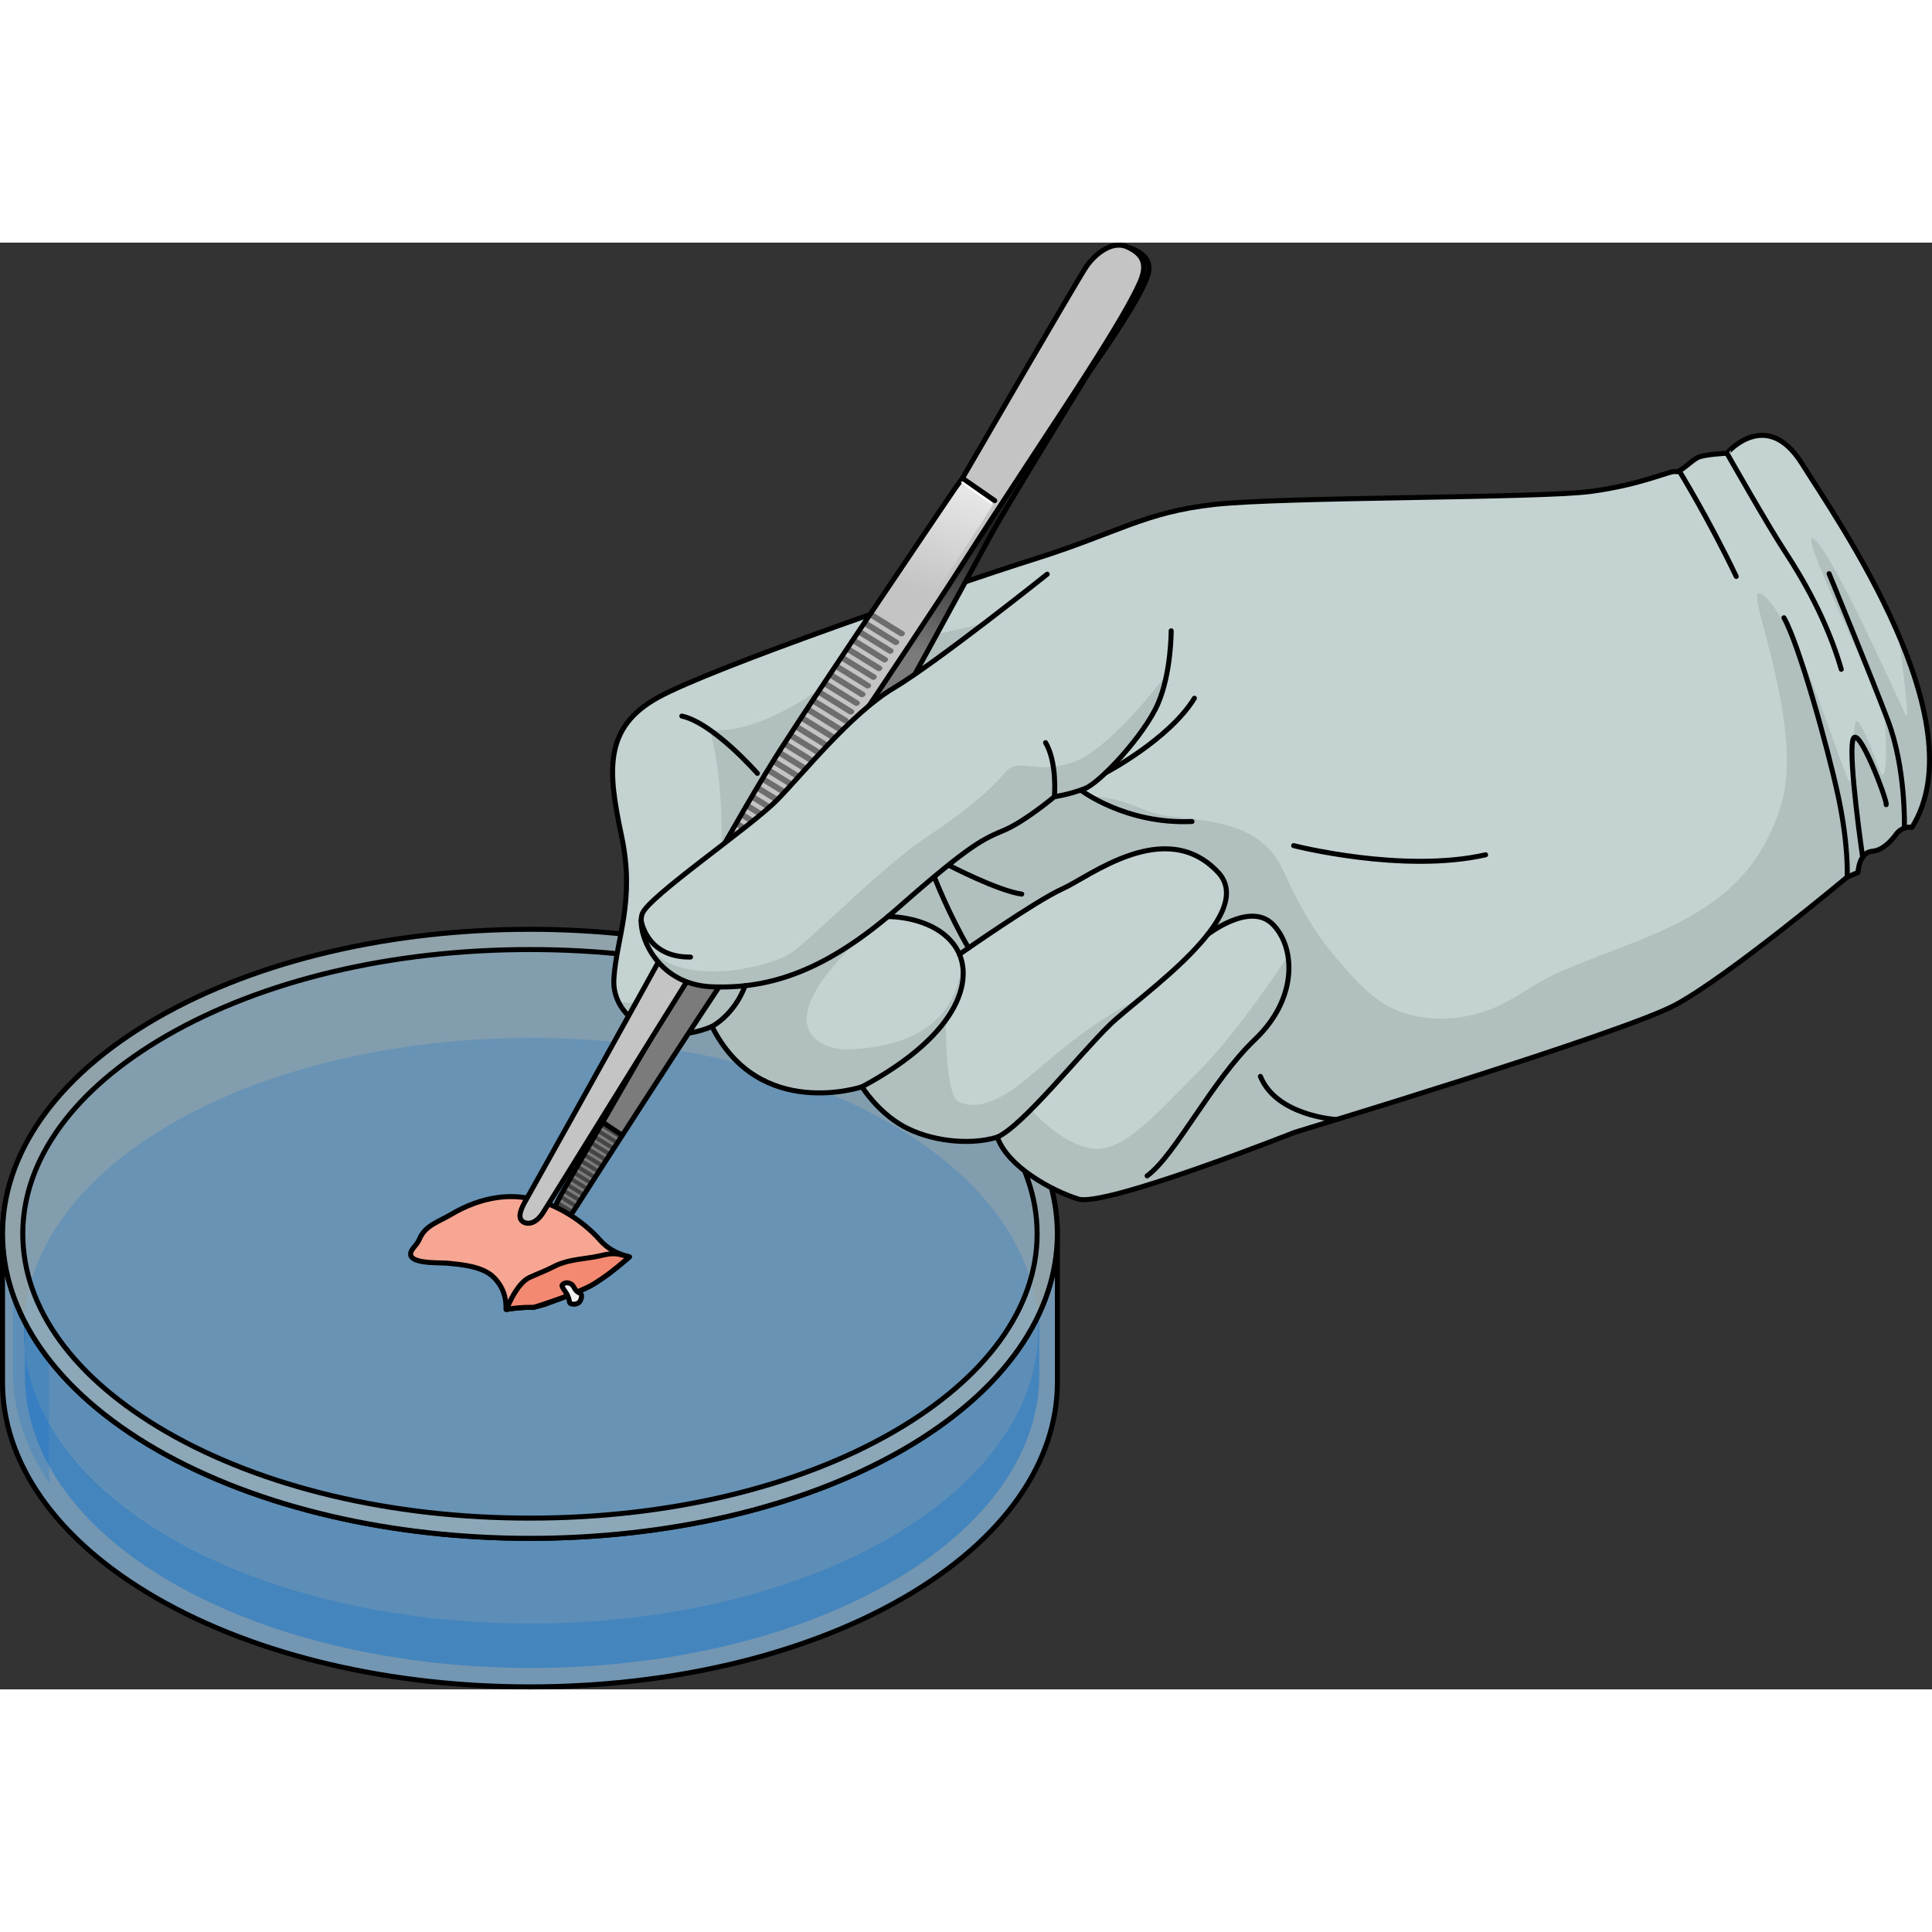 <?xml version="1.0" encoding="utf-8"?>
<!-- Created by: Science Figures, www.sciencefigures.org, Generator: Science Figures Editor -->
<!DOCTYPE svg PUBLIC "-//W3C//DTD SVG 1.1//EN" "http://www.w3.org/Graphics/SVG/1.1/DTD/svg11.dtd">
<svg version="1.1" id="Layer_1" xmlns="http://www.w3.org/2000/svg" xmlns:xlink="http://www.w3.org/1999/xlink" 
	 width="800px" height="800px" viewBox="0 0 385.303 288.53" enable-background="new 0 0 385.303 288.53"
	 xml:space="preserve">
<rect x="0" y="0" width="385.303" height="288.53" fill="#333333" stroke="none"/>
<g>
	<g>
		<g>
			<g>
				<path opacity="0.6" fill="#CEEEFB" d="M105.689,254.376c-27.513,0-53.247-6.103-72.461-17.183
					c-18.5-10.684-28.689-24.719-28.687-39.517c0.001-14.798,10.188-28.827,28.687-39.505
					c19.214-11.085,44.948-17.188,72.461-17.188c27.515,0,53.248,6.104,72.46,17.188c18.498,10.678,28.687,24.707,28.688,39.505
					c0.001,14.798-10.188,28.833-28.689,39.517C158.938,248.274,133.204,254.376,105.689,254.376z"/>
				<path opacity="0.1" fill="#006AD1" d="M105.689,254.376c-27.513,0-53.247-6.103-72.461-17.183
					c-18.5-10.684-28.689-24.719-28.687-39.517c0.001-14.798,10.188-28.827,28.687-39.505
					c19.214-11.085,44.948-17.188,72.461-17.188c27.515,0,53.248,6.104,72.46,17.188c18.498,10.678,28.687,24.707,28.688,39.505
					c0.001,14.798-10.188,28.833-28.689,39.517C158.938,248.274,133.204,254.376,105.689,254.376z"/>
				<path opacity="0.6" fill="#CEEEFB" d="M209.795,188.944c4.552,18.355-5.324,37.711-29.629,51.745
					c-40.971,23.63-107.979,23.63-148.953,0C6.266,226.284-3.479,206.273,1.976,187.49c-0.983,3.375-1.476,6.79-1.476,10.206v29.597
					c0,15.618,10.241,31.21,30.694,43.015c40.974,23.631,107.982,23.631,148.954,0c20.463-11.805,30.731-27.396,30.731-42.987
					v-29.624C210.88,194.772,210.518,191.844,209.795,188.944z"/>
				<path opacity="0.2" fill="#006AD1" d="M209.795,188.944c4.552,18.355-5.324,37.711-29.629,51.745
					c-40.971,23.63-107.979,23.63-148.953,0C6.266,226.284-3.479,206.273,1.976,187.49c-0.983,3.375-1.476,6.79-1.476,10.206v29.597
					c0,15.618,10.241,31.21,30.694,43.015c40.974,23.631,107.982,23.631,148.954,0c20.463-11.805,30.731-27.396,30.731-42.987
					v-29.624C210.88,194.772,210.518,191.844,209.795,188.944z"/>
				<path opacity="0.4" fill="#006AD1" d="M205.997,208.592c4.382,17.649-5.224,36.261-28.595,49.756
					c-39.389,22.717-103.867,22.717-143.26,0C10.16,244.5,0.965,225.262,6.208,207.206c-0.946,3.243-1.245,6.526-1.245,9.809v8.858
					c0,15.016,9.646,30.006,29.31,41.354c39.392,22.718,103.934,22.718,143.324,0c19.674-11.349,29.669-26.339,29.669-41.328v-8.885
					C207.266,214.199,206.693,211.383,205.997,208.592z"/>
				<path opacity="0.2" fill="#006AD1" d="M34.308,258.348c39.393,22.717,103.814,22.717,143.204,0
					c23.371-13.495,32.865-32.106,28.484-49.756c-2.998-12.077-12.492-23.704-28.484-32.934
					c-19.697-11.365-45.653-17.048-71.609-17.047c-25.951,0.001-51.9,5.684-71.595,17.047c-1.528,0.883-2.989,1.788-4.4,2.713
					c-12.773,8.375-20.68,18.406-23.708,28.834C0.956,225.262,10.326,244.5,34.308,258.348z"/>
				<path opacity="0.2" fill="#006AD1" d="M2.578,209.729v15.544c0,7.606,2.48,15.204,7.434,22.348
					c-0.181-1.442-0.271-2.889-0.271-4.335v-20.58C6.495,218.523,4.11,214.167,2.578,209.729z"/>
				<path fill="none" stroke="#000000" stroke-linecap="round" stroke-linejoin="round" stroke-miterlimit="10" d="M209.795,188.944
					c4.552,18.355-5.324,37.711-29.629,51.745c-40.971,23.63-107.979,23.63-148.953,0C6.266,226.284-3.479,206.273,1.976,187.49
					c-0.983,3.375-1.476,6.79-1.476,10.206v29.597c0,15.618,10.241,31.21,30.694,43.015c40.974,23.631,107.982,23.631,148.954,0
					c20.463-11.805,30.731-27.396,30.731-42.987v-29.624C210.88,194.772,210.518,191.844,209.795,188.944z"/>
				<path opacity="0.6" fill="#CEEEFB" d="M180.166,154.678c-40.971-23.639-107.979-23.639-148.953,0
					c-40.941,23.631-40.941,62.37,0,86.011c40.974,23.63,107.982,23.63,148.953,0C221.107,217.048,221.107,178.309,180.166,154.678z
					 M178.148,237.194c-19.211,11.08-44.944,17.183-72.459,17.183c-27.513,0-53.247-6.103-72.461-17.183
					c-18.5-10.684-28.689-24.719-28.687-39.517c0.001-14.798,10.188-28.827,28.687-39.505
					c19.214-11.085,44.948-17.188,72.461-17.188c27.515,0,53.248,6.104,72.46,17.188c18.498,10.678,28.687,24.707,28.688,39.505
					C206.839,212.475,196.65,226.51,178.148,237.194z"/>
				<path fill="none" stroke="#000000" stroke-linecap="round" stroke-linejoin="round" stroke-miterlimit="10" d="M180.166,154.678
					c-40.971-23.639-107.979-23.639-148.953,0c-40.941,23.631-40.941,62.37,0,86.011c40.974,23.63,107.982,23.63,148.953,0
					C221.107,217.048,221.107,178.309,180.166,154.678z"/>
				<path fill="none" stroke="#000000" stroke-linecap="round" stroke-linejoin="round" stroke-miterlimit="10" d="M105.689,254.376
					c-27.513,0-53.247-6.103-72.461-17.183c-18.5-10.684-28.689-24.719-28.687-39.517c0.001-14.798,10.188-28.827,28.687-39.505
					c19.214-11.085,44.948-17.188,72.461-17.188c27.515,0,53.248,6.104,72.46,17.188c18.498,10.678,28.687,24.707,28.688,39.505
					c0.001,14.798-10.188,28.833-28.689,39.517C158.938,248.274,133.204,254.376,105.689,254.376z"/>
			</g>
		</g>
	</g>
	<g>
		<g>
			<path fill="#C4D2D2" d="M359.372,44.077c7.105,11.345,35.158,51.379,21.936,72.54c-1.984-0.313-3.135,1.337-3.135,1.337
				s-2.105,3.214-4.793,3.433c-2.686,0.219-2.834,4.219-2.834,4.219l-2.156,0.921c0,0-23.74,19.853-34.301,25.514
				c-10.563,5.661-75.833,25.377-75.833,25.377s-37.863,14.985-43.204,13.323s-14.119-6.491-16.15-12.345
				c-5.742,1.756-13.604,0.703-18.774-2.188c-5.172-2.894-8.213-7.853-8.213-7.853s-20.467,6.875-29.919-12.031
				c-10.191,4.345-20.063-1.409-19.57-9.497c0.49-8.087,4.284-15.494,1.537-28.457s-3.654-21.611,7.217-27.636
				c10.87-6.023,58.363-22.333,75.106-27.618c16.745-5.286,21.958-9.36,35.896-10.902c13.94-1.541,64.813-1.222,75.115-2.601
				c10.302-1.379,16.016-4.28,16.856-3.941c0.837,0.337,3.193-2.29,4.565-2.874c1.373-0.584,5.682-0.8,5.682-0.8
				S352.266,32.734,359.372,44.077z"/>
			<path fill="#B1BFBF" d="M139.691,141.684c5.673-11.479,4.92-33.802,1.886-44.49c13.499,1.285,31.583-15.856,31.583-15.856
				l23.182-5.461c-0.934,0.219,3.124,14.495,3.46,15.429c1.472,4.115,3.429,8.181,6.31,11.509c1.394,1.611,3.006,3.048,4.853,4.126
				c1.812,1.053,3.858,1.746,5.696,2.747c1.628,0.888,2.792,0.82,4.661,1.145c4.015,0.693,7.618,3.061,11.671,3.533
				c8.577,0.997,18.528,1.443,22.794,10.594c3.018,6.472,5.813,11.98,10.476,17.424c4.188,4.888,8.129,9.786,14.601,11.529
				c5.58,1.505,11.734,0.965,17.05-1.292c4.369-1.858,8.141-4.884,12.468-6.854c13.882-6.32,31.152-9.734,40.127-23.444
				c2.073-3.17,3.803-6.967,4.83-10.619c4.258-15.166-6.383-40.573-4.767-41.637c1.615-1.066,6.447,7.403,8.981,13.108
				c2.533,5.702,7.91,21.654,9.086,23.976c1.18,2.321,0.863-7.88,1.283-11.084c0.419-3.205,3.615,5.795,5.1,9.493
				c1.484,3.694,1.463-10.315,0.126-13.784c-1.337-3.467-17.345-36.086-13.288-32.596c4.054,3.486,17.152,33.01,18.236,35.115
				c0.808,1.567-0.675-10.074-1.484-16.119c5.843,13.648,9.073,28.238,2.697,38.443c-1.984-0.313-3.135,1.337-3.135,1.337
				s-2.105,3.214-4.793,3.433c-2.686,0.219-2.834,4.219-2.834,4.219l-2.156,0.921c0,0-23.74,19.853-34.301,25.514
				c-10.563,5.661-75.833,25.377-75.833,25.377c-5.42,2.146-10.885,4.182-16.375,6.145c-2.093,0.748-4.159,1.578-6.261,2.306
				c-1.051,0.362-2.108,0.7-3.183,0.981c-0.372,0.103-0.823,0.296-1.214,0.19c-0.385-0.106-0.791-0.401-1.13-0.602
				c-0.183-0.109-0.263-0.121-0.388-0.319c-0.123-0.195-0.401-0.718-0.402-0.95c-0.003-0.358,0.415-0.649,0.648-0.858
				c0.283-0.251,0.534-0.545,0.821-0.799c0.763-0.682,1.61-1.298,2.234-2.113c0.532-0.688,1.214-1.242,1.794-1.897
				c0.27-0.305,0.38-0.726,0.581-1.079c0.207-0.362,0.444-0.711,0.673-1.06c0.545-0.821,1.109-1.622,1.636-2.457
				c0.59-0.935,1.226-1.865,1.786-2.819c0.38-0.654,0.483-1.405,0.904-2.041c1.278-1.933,2.592-3.837,3.854-5.783
				c0.169-0.263,0.34-0.526,0.514-0.785c2.955-4.465,6.15-9.201,4.827-14.848c-1.117-4.756-4.504-6.581-7.997-8.335
				c-2.212-1.109-2.707-2.326-3.9-4.861c-1.218-2.586-3.124-3.5-5.645-4.654c-3.899-1.785-8.39-5.772-12.944-5.358
				c-3.866,0.35-7.989,3.601-11.205,5.583c-3.838,2.361-7.604,4.845-11.343,7.365c-0.445,0.301-4.762,3.791-5.195,3.562
				l-14.271-7.518l-41.341,12.488C137.308,145.656,138.616,143.866,139.691,141.684z"/>
			<path fill="#C4D2D2" d="M191.348,141.928c0,0,15.235-10.686,20.557-13.062c5.321-2.378,20.471-14.487,30.996-3.315
				c8.164,8.661-15.497,24.557-21.523,30.401c-6.027,5.846-17.297,20.102-22.476,22.442"/>
			<path fill="#C4D2D2" d="M177.077,134.411c0,0,8.977-0.175,13.254,5.717c4.28,5.89,1.742,17.421-18.417,28.227"/>
			<path fill="#C4D2D2" d="M240.847,137.981c0,0,8.396-6.578,12.938-2.072c4.543,4.51,5.186,14.72-3.511,23.015
				c-8.695,8.294-15.899,23.159-21.501,27.186"/>
			<path fill="#B1BFBF" d="M180.127,176.207c-5.172-2.894-8.213-7.853-8.213-7.853s-20.467,6.875-29.919-12.031
				c-8.16,3.478-16.098,0.477-18.691-5.006c9.764,2.532,12.492-11.202,12.492-11.202l3.114-2.565c0,0,15.795,3.664,32.897,0.962
				c-19.628,18.278-7.96,22.691-2.279,22.372c5.681-0.318,21.242-1.554,22.312-17.797c2.06,3.648-3.197,12.991-3.197,12.991
				s-0.132,13.917,2.542,15.252c2.675,1.336,6.591,0.656,11.459-2.905c4.868-3.558,12.697-11.847,25.457-18.196
				c-5.078,4.35-22.497,22.693-22.497,22.693s5.838,6.729,12.078,7.722c6.242,0.995,12.622-6.682,21.144-15.143
				c7.272-7.222,15.265-19.081,17.451-22.399c0.377-0.571,0.579-0.889,0.579-0.889l-0.202,0.317
				c16.165,15.42-26.185,42.093-26.185,42.093l0.373,2.705c-7.345,2.352-13.807,4.03-15.79,3.412
				c-5.341-1.662-14.119-6.491-16.15-12.345C193.159,180.151,185.297,179.098,180.127,176.207z"/>
			<path fill="none" stroke="#000000" stroke-linecap="round" stroke-linejoin="round" stroke-miterlimit="10" d="M359.372,44.077
				c7.105,11.345,35.158,51.379,21.936,72.54c-1.984-0.313-3.135,1.337-3.135,1.337s-2.105,3.214-4.793,3.433
				c-2.686,0.219-2.834,4.219-2.834,4.219l-2.156,0.921c0,0-23.74,19.853-34.301,25.514c-10.563,5.661-75.833,25.377-75.833,25.377
				s-37.863,14.985-43.204,13.323s-14.119-6.491-16.15-12.345c-5.742,1.756-13.604,0.703-18.774-2.188
				c-5.172-2.894-8.213-7.853-8.213-7.853s-20.467,6.875-29.919-12.031c-10.191,4.345-20.063-1.409-19.57-9.497
				c0.49-8.087,4.284-15.494,1.537-28.457s-3.654-21.611,7.217-27.636c10.87-6.023,58.363-22.333,75.106-27.618
				c16.745-5.286,21.958-9.36,35.896-10.902c13.94-1.541,64.813-1.222,75.115-2.601c10.302-1.379,16.016-4.28,16.856-3.941
				c0.837,0.337,3.193-2.29,4.565-2.874c1.373-0.584,5.682-0.8,5.682-0.8S352.266,32.734,359.372,44.077z"/>
			<path fill="none" stroke="#000000" stroke-linecap="round" stroke-linejoin="round" stroke-miterlimit="10" d="M215.531,109.177
				c0,0,8.93,6.86,22.188,6.272"/>
			<path fill="none" stroke="#000000" stroke-linecap="round" stroke-linejoin="round" stroke-miterlimit="10" d="M191.348,141.928
				c0,0,15.235-10.686,20.557-13.062c5.321-2.378,20.471-14.487,30.996-3.315c8.164,8.661-15.497,24.557-21.523,30.401
				c-6.027,5.846-17.297,20.102-22.476,22.442"/>
			<path fill="none" stroke="#000000" stroke-linecap="round" stroke-linejoin="round" stroke-miterlimit="10" d="M240.847,137.981
				c0,0,8.396-6.578,12.938-2.072c4.543,4.51,5.186,14.72-3.511,23.015c-8.695,8.294-15.899,23.159-21.501,27.186"/>
			<path fill="none" stroke="#000000" stroke-linecap="round" stroke-linejoin="round" stroke-miterlimit="10" d="M257.994,120.257
				c0,0,21.731,5.587,38.282,1.83"/>
			<path fill="none" stroke="#000000" stroke-linecap="round" stroke-linejoin="round" stroke-miterlimit="10" d="M334.888,45.517
				c0,0,5.834,9.47,11.374,21.058"/>
			<path fill="none" stroke="#000000" stroke-linecap="round" stroke-linejoin="round" stroke-miterlimit="10" d="M344.4,41.996
				c0,0,8.223,14.518,11.619,19.67c3.397,5.151,8.379,13.673,11.188,23.427"/>
			<path fill="none" stroke="#000000" stroke-linecap="round" stroke-linejoin="round" stroke-miterlimit="10" d="M368.39,126.526
				c0,0,0.328-6.223-1.791-16.118c-2.118-9.897-7.914-30.53-10.822-35.589"/>
			<path fill="none" stroke="#000000" stroke-linecap="round" stroke-linejoin="round" stroke-miterlimit="10" d="M371.473,122.556
				c0,0-2.83-19.321-1.972-23.287c0.857-3.968,6.979,12.149,6.664,12.821"/>
			<path fill="none" stroke="#000000" stroke-linecap="round" stroke-linejoin="round" stroke-miterlimit="10" d="M379.796,116.755
				c0,0,0.367-11.831-3.313-21.513c-3.68-9.683-11.704-29.212-11.704-29.212"/>
			<path fill="none" stroke="#000000" stroke-linecap="round" stroke-linejoin="round" stroke-miterlimit="10" d="M266.544,174.888
				c0,0-11.953-0.677-15.18-8.604"/>
			<path fill="none" stroke="#000000" stroke-linecap="round" stroke-linejoin="round" stroke-miterlimit="10" d="M189.146,124.127
				c0,0,9.771,5.11,14.617,5.8"/>
			<path fill="none" stroke="#000000" stroke-linecap="round" stroke-linejoin="round" stroke-miterlimit="10" d="M186.314,126.452
				c0,0,2.778,7.225,6.845,14.219"/>
			<path fill="none" stroke="#000000" stroke-linecap="round" stroke-linejoin="round" stroke-miterlimit="10" d="M151.047,105.849
				c0,0-8.786-10.054-15.069-11.425"/>
			<g>
				<g>
					
						<linearGradient id="SVGID_1_" gradientUnits="userSpaceOnUse" x1="1684.054" y1="-1073.83" x2="1709.525" y2="-1062.458" gradientTransform="matrix(0.075 -0.904 1.113 -0.074 1247.869 1523.905)">
						<stop  offset="0" style="stop-color:#7B7B7B"/>
						<stop  offset="0.978" style="stop-color:#212121"/>
					</linearGradient>
					<path fill="url(#SVGID_1_)" d="M223.716,0.628c0,0,5.994,0.863,5.382,5.055c-0.615,4.191-9.958,17.326-11.897,20.161
						c0,0-16.021,26.006-19.444,32.22c-3.421,6.214-20.798,38.39-26.886,48.642c-6.091,10.249-19.361,30.125-24.398,37.215
						c-5.034,7.096-29.745,45.496-31.649,48.535c-1.899,3.039-2.943,3.516-4.095,2.721c-1.153-0.797,0.046-3.15,0.903-4.84
						c0.856-1.684,17.352-30.105,23.314-40.58c5.962-10.475,29.455-54.098,29.455-54.098l45.391-71.47L223.716,0.628z"/>
					<g>
						<path fill="#454545" d="M114.61,185.081c-0.135,0.24-0.271,0.477-0.399,0.701l3.501,2.162c0.14-0.223,0.285-0.447,0.437-0.682
							L114.61,185.081z"/>
						<path fill="#454545" d="M113.929,186.274c-0.138,0.242-0.272,0.477-0.4,0.699l3.443,2.123c0.135-0.219,0.284-0.445,0.433-0.68
							L113.929,186.274z"/>
						<path fill="#454545" d="M112.566,188.659c-0.147,0.26-0.278,0.496-0.398,0.703l3.321,2.047
							c0.131-0.205,0.276-0.432,0.434-0.68L112.566,188.659z"/>
						<path fill="#454545" d="M113.246,187.463c-0.142,0.248-0.274,0.484-0.398,0.703l3.379,2.086
							c0.138-0.215,0.285-0.441,0.438-0.68L113.246,187.463z"/>
						<path fill="#454545" d="M111.631,190.336c-0.034,0.076-0.077,0.156-0.115,0.23l3.239,2c0.024-0.041,0.047-0.072,0.067-0.111
							c0.083-0.127,0.206-0.322,0.364-0.57l-3.295-2.031C111.767,190.083,111.675,190.25,111.631,190.336z"/>
						<path fill="#454545" d="M111.261,191.077c-0.12,0.24-0.235,0.484-0.344,0.734l3.069,1.893c0.147-0.203,0.302-0.42,0.464-0.662
							L111.261,191.077z"/>
						<path fill="#454545" d="M110.351,194.686l1.34,0.828c0.301-0.006,0.609-0.117,0.951-0.361l-2.356-1.451
							C110.231,194.073,110.244,194.411,110.351,194.686z"/>
						<path fill="#454545" d="M110.692,192.336c-0.107,0.266-0.201,0.525-0.273,0.779l2.672,1.65
							c0.175-0.174,0.359-0.375,0.549-0.609L110.692,192.336z"/>
						<path fill="#454545" d="M115.978,182.702c-0.136,0.238-0.27,0.469-0.4,0.697l3.619,2.23c0.141-0.221,0.286-0.447,0.434-0.674
							L115.978,182.702z"/>
						<path fill="#454545" d="M115.295,183.893c-0.136,0.236-0.271,0.471-0.401,0.699l3.558,2.195
							c0.144-0.223,0.29-0.451,0.438-0.68L115.295,183.893z"/>
						<path fill="#454545" d="M120.091,175.567c-0.135,0.232-0.27,0.467-0.402,0.699l3.965,2.445c0.144-0.225,0.29-0.453,0.438-0.68
							L120.091,175.567z"/>
						<path fill="#454545" d="M118.72,177.944c-0.137,0.234-0.271,0.467-0.402,0.697l3.85,2.373
							c0.141-0.223,0.288-0.447,0.435-0.678L118.72,177.944z"/>
						<path fill="#454545" d="M119.403,176.754c-0.136,0.236-0.268,0.469-0.398,0.699l3.904,2.41
							c0.145-0.227,0.289-0.449,0.437-0.676L119.403,176.754z"/>
						<path fill="#454545" d="M116.664,181.512c-0.137,0.236-0.269,0.469-0.404,0.699l3.679,2.268
							c0.143-0.227,0.287-0.449,0.434-0.68L116.664,181.512z"/>
						<path fill="#454545" d="M117.349,180.323c-0.136,0.236-0.271,0.469-0.404,0.697l3.733,2.305
							c0.146-0.225,0.288-0.449,0.441-0.678L117.349,180.323z"/>
						<path fill="#454545" d="M118.034,179.133c-0.137,0.238-0.27,0.465-0.402,0.697l3.793,2.338
							c0.141-0.223,0.287-0.449,0.434-0.678L118.034,179.133z"/>
					</g>
					<path fill="none" stroke="#000000" stroke-linecap="round" stroke-linejoin="round" stroke-miterlimit="10" d="M223.716,0.628
						c0,0,5.994,0.863,5.382,5.055c-0.615,4.191-9.958,17.326-11.897,20.161c0,0-16.021,26.006-19.444,32.22
						c-3.421,6.214-20.798,38.39-26.886,48.642c-6.091,10.249-19.361,30.125-24.398,37.215
						c-5.034,7.096-29.745,45.496-31.649,48.535c-1.899,3.039-2.943,3.516-4.095,2.721c-1.153-0.797,0.046-3.15,0.903-4.84
						c0.856-1.684,17.352-30.105,23.314-40.58c5.962-10.475,29.455-54.098,29.455-54.098l45.391-71.47L223.716,0.628z"/>
					
						<line fill="none" stroke="#000000" stroke-linecap="round" stroke-linejoin="round" stroke-miterlimit="10" x1="124.091" y1="178.032" x2="120.184" y2="175.409"/>
				</g>
				<g>
					<g>
						<g>
							<g>
								<path fill="#F7A694" d="M98.526,206.414c1.845,1.883,2.481,4.081,2.39,6.359c1.233-0.23,3.119-0.476,5.497-0.435
									c0.803-0.192,1.603-0.402,2.399-0.628c-0.16-0.055,6.589-2.216,9.452-3.947c2.409-1.457,4.653-3.229,6.783-5.072
									c0.158-0.136,0.313-0.277,0.472-0.415c-2.618-0.678-4.416-1.694-5.898-3.389c-2.878-3.289-10.627-9.695-20.122-8.483
									c-3.466,0.442-6.634,1.681-9.622,3.455c-2.303,1.367-5.126,2.169-6.205,4.83c-0.291,0.717-0.78,1.233-1.249,1.833
									c-2.618,3.338,5.15,2.848,6.738,3.004C92.121,203.82,96.308,204.148,98.526,206.414z"/>
								<path fill="none" stroke="#000000" stroke-linecap="round" stroke-linejoin="round" stroke-miterlimit="10" d="
									M98.526,206.414c1.845,1.883,2.481,4.081,2.39,6.359c1.233-0.23,3.119-0.476,5.497-0.435
									c0.803-0.192,1.603-0.402,2.399-0.628c-0.16-0.055,6.589-2.216,9.452-3.947c2.409-1.457,4.653-3.229,6.783-5.072
									c0.158-0.136,0.313-0.277,0.472-0.415c-2.618-0.678-4.416-1.694-5.898-3.389c-2.878-3.289-10.627-9.695-20.122-8.483
									c-3.466,0.442-6.634,1.681-9.622,3.455c-2.303,1.367-5.126,2.169-6.205,4.83c-0.291,0.717-0.78,1.233-1.249,1.833
									c-2.618,3.338,5.15,2.848,6.738,3.004C92.121,203.82,96.308,204.148,98.526,206.414z"/>
								<path fill="#F48971" d="M106.413,212.338c0.803-0.192,8.988-2.844,11.852-4.575c2.409-1.457,4.653-3.229,6.783-5.072
									c0.158-0.136,0.313-0.277,0.472-0.415c-0.158-0.041-0.303-0.086-0.453-0.129c-0.69-0.133-1.331-0.371-2.046-0.461
									c-1.573-0.202-3.088,0.375-4.649,0.635c-2.669,0.443-5.4,0.584-7.863,1.861c-1.624,0.843-3.25,1.438-4.908,2.199
									c-2.476,1.136-4.355,5.74-4.454,6.097c-0.026,0.094-0.051,0.182-0.073,0.268C102.307,212.523,104.13,212.3,106.413,212.338z
									"/>
								<path fill="#F48971" d="M122.536,202.516c-2.733,0.124-5.41,1.164-8.082,1.687c-1.001,0.195-2.145,0.827-3.171,0.751
									c-0.842-0.063-1.313,0.009-2.117,0.38c-1.116,0.517-1.869,1.243-2.825,1.994c-0.75,0.588-1.527,1.127-2.248,1.752
									c-0.436,0.377-0.803,0.762-1.152,1.217c-0.213,0.279-0.567,0.593-0.638,0.946c0.376,0.095,0.826-0.12,1.192-0.204
									c0.746-0.171,1.512-0.259,2.254-0.451c0.473-0.123,0.893-0.289,1.381-0.336c0.384-0.038,0.758,0.029,1.14-0.013
									c2.49-0.278,4.524-1.652,6.796-2.564c0.91-0.366,1.782-0.813,2.656-1.259c0.685-0.351,1.452-0.539,2.089-0.982
									c0.523-0.365,1.06-0.688,1.603-1.021c0.564-0.347,0.873-0.975,1.41-1.352c0.154-0.108,0.464-0.107,0.391-0.39
									C123.152,202.434,122.713,202.507,122.536,202.516z"/>
								<path fill="none" stroke="#000000" stroke-linecap="round" stroke-linejoin="round" stroke-miterlimit="10" d="
									M106.413,212.338c0.803-0.192,8.988-2.844,11.852-4.575c2.409-1.457,4.653-3.229,6.783-5.072
									c0.158-0.136,0.313-0.277,0.472-0.415c-0.158-0.041-0.303-0.086-0.453-0.129c-0.69-0.133-1.331-0.371-2.046-0.461
									c-1.573-0.202-3.088,0.375-4.649,0.635c-2.669,0.443-5.4,0.584-7.863,1.861c-1.624,0.843-3.25,1.438-4.908,2.199
									c-2.476,1.136-4.355,5.74-4.454,6.097c-0.026,0.094-0.051,0.182-0.073,0.268C102.307,212.523,104.13,212.3,106.413,212.338z
									"/>
							</g>
						</g>
					</g>
					<path fill="#F1F1F1" stroke="#000000" stroke-linecap="round" stroke-linejoin="round" stroke-miterlimit="10" d="
						M113.99,207.738c0.197,0.119,0.475,0.596,0.584,0.787c0.219,0.388,0.396,0.606,0.795,0.851
						c0.187,0.113,0.435,0.161,0.542,0.376c0.216,0.436-0.113,1.377-0.471,1.645c-0.418,0.314-1.089,0.415-1.589,0.205
						c-0.216-0.094-0.261-0.201-0.294-0.424c-0.092-0.582-0.304-1.114-0.591-1.623c-0.283-0.503-0.798-1.022-0.892-1.614
						C112.075,207.94,112.706,206.971,113.99,207.738z"/>
				</g>
				<g>
					<path fill="#C4C4C4" d="M104.251,195.233c1.016,0.715,2.607,0.346,3.885-1.52c1.272-1.865,31.384-50.74,37.453-59.947
						c6.063-9.205,37.194-55.259,46.087-69.213c8.894-13.956,19.094-29.159,25.07-38.504c5.978-9.347,9.132-14.833,10.575-18.116
						c1.611-3.667,0.604-5.637-2.479-7.057c-3.083-1.423-6.527,1.479-8.195,3.913c-1.667,2.434-24.709,42.199-24.709,42.199
						l-1.504,2.076c0,0-27.055,39.913-34.875,52.168c-7.818,12.257-21.026,36.377-27.615,48.32
						c-6.597,11.943-22.173,39.867-23.064,41.418C103.987,192.518,103.101,194.42,104.251,195.233z"/>
					
						<linearGradient id="SVGID_2_" gradientUnits="userSpaceOnUse" x1="1731.669" y1="-1055.608" x2="1697.641" y2="-1072.586" gradientTransform="matrix(0.075 -0.904 1.113 -0.074 1247.869 1523.905)">
						<stop  offset="0" style="stop-color:#FFFFFF"/>
						<stop  offset="1" style="stop-color:#FFFFFF;stop-opacity:0"/>
					</linearGradient>
					<polygon fill="url(#SVGID_2_)" points="182.123,76.737 198.1,52.212 191.519,47.544 175.106,71.776 					"/>
					<g>
						<path fill="#6D6D6D" d="M169.361,94.043c0.252,0.156,0.634,0.082,0.853-0.162c0.091-0.102,0.137-0.213,0.148-0.322
							c0.012-0.16-0.06-0.316-0.206-0.408l-6.512-4.025c-0.035-0.022-0.073-0.038-0.108-0.051c-0.216,0.328-0.431,0.646-0.643,0.964
							L169.361,94.043z"/>
						<path fill="#6D6D6D" d="M170.485,92.311c0.25,0.158,0.632,0.084,0.85-0.162c0.09-0.1,0.137-0.213,0.148-0.324
							c0.012-0.158-0.061-0.311-0.211-0.404l-6.508-4.029c-0.029-0.015-0.054-0.028-0.084-0.04c-0.219,0.326-0.434,0.65-0.647,0.971
							L170.485,92.311z"/>
						<path fill="#6D6D6D" d="M168.239,95.776c0.252,0.156,0.635,0.082,0.852-0.164c0.09-0.098,0.139-0.213,0.146-0.32
							c0.016-0.16-0.058-0.313-0.205-0.406l-6.512-4.027c-0.042-0.025-0.085-0.045-0.128-0.057c-0.218,0.324-0.43,0.645-0.641,0.963
							L168.239,95.776z"/>
						<path fill="#6D6D6D" d="M159.485,95.211l6.508,4.029c0.254,0.154,0.635,0.082,0.853-0.164c0.091-0.1,0.138-0.213,0.147-0.322
							c0.012-0.16-0.059-0.313-0.207-0.404l-6.51-4.027c-0.054-0.031-0.11-0.055-0.17-0.068c-0.215,0.324-0.424,0.641-0.628,0.953
							C159.48,95.208,159.481,95.211,159.485,95.211z"/>
						<path fill="#6D6D6D" d="M171.603,90.579c0.252,0.158,0.636,0.084,0.854-0.164c0.093-0.098,0.141-0.213,0.148-0.32
							c0.014-0.16-0.056-0.313-0.205-0.406l-6.514-4.027c-0.018-0.013-0.039-0.02-0.062-0.029c-0.214,0.327-0.433,0.649-0.646,0.97
							L171.603,90.579z"/>
						<path fill="#6D6D6D" d="M158.359,96.942l6.515,4.029c0.253,0.156,0.63,0.084,0.854-0.162c0.089-0.1,0.136-0.213,0.145-0.322
							c0.015-0.162-0.055-0.313-0.205-0.406l-6.513-4.027c-0.058-0.037-0.118-0.057-0.185-0.07
							c-0.213,0.324-0.421,0.641-0.625,0.949C158.35,96.936,158.354,96.94,158.359,96.942z"/>
						<path fill="#6D6D6D" d="M167.117,97.508c0.252,0.154,0.634,0.082,0.854-0.164c0.089-0.098,0.134-0.211,0.145-0.322
							c0.015-0.158-0.057-0.313-0.204-0.406l-6.514-4.027c-0.049-0.027-0.099-0.047-0.15-0.061
							c-0.215,0.324-0.427,0.643-0.633,0.955L167.117,97.508z"/>
						<path fill="#6D6D6D" d="M179.19,80.023c0.088-0.1,0.136-0.214,0.145-0.323c0.016-0.158-0.055-0.312-0.204-0.404l-6.411-3.967
							c-0.217,0.324-0.438,0.649-0.656,0.977l6.274,3.881C178.591,80.34,178.971,80.27,179.19,80.023z"/>
						<path fill="#6D6D6D" d="M176.093,83.651c0.249,0.154,0.635,0.082,0.854-0.163c0.091-0.101,0.135-0.213,0.147-0.323
							c0.012-0.16-0.058-0.313-0.208-0.405l-6.467-4.002c-0.215,0.327-0.438,0.652-0.653,0.978L176.093,83.651z"/>
						<path fill="#6D6D6D" d="M150.016,125.061c0.091-0.102,0.14-0.215,0.148-0.324c0.011-0.16-0.056-0.311-0.208-0.402
							l-5.922-3.666c-0.193,0.338-0.387,0.68-0.58,1.02l5.707,3.533C149.415,125.379,149.798,125.305,150.016,125.061z"/>
						<path fill="#6D6D6D" d="M174.971,85.383c0.254,0.156,0.637,0.082,0.854-0.164c0.09-0.101,0.137-0.213,0.146-0.321
							c0.012-0.161-0.057-0.313-0.205-0.407l-6.496-4.017c-0.219,0.328-0.437,0.653-0.653,0.979L174.971,85.383z"/>
						<path fill="#6D6D6D" d="M173.848,87.113c0.251,0.156,0.637,0.084,0.854-0.161c0.09-0.102,0.138-0.214,0.148-0.323
							c0.012-0.161-0.061-0.313-0.207-0.405l-6.512-4.028c-0.004-0.002-0.008-0.002-0.011-0.004
							c-0.22,0.327-0.434,0.653-0.648,0.977L173.848,87.113z"/>
						<path fill="#6D6D6D" d="M172.729,88.847c0.251,0.157,0.633,0.082,0.852-0.163c0.089-0.099,0.137-0.214,0.147-0.322
							c0.011-0.159-0.059-0.312-0.209-0.406l-6.512-4.027c-0.011-0.004-0.021-0.011-0.034-0.015
							c-0.219,0.323-0.434,0.647-0.65,0.973L172.729,88.847z"/>
						<path fill="#6D6D6D" d="M177.218,81.916c0.248,0.158,0.634,0.086,0.854-0.16c0.088-0.102,0.136-0.215,0.145-0.323
							c0.014-0.161-0.057-0.313-0.209-0.404l-6.438-3.984c-0.219,0.325-0.438,0.651-0.654,0.977L177.218,81.916z"/>
						<path fill="#6D6D6D" d="M155.896,114.83c0.253,0.158,0.633,0.084,0.854-0.164c0.088-0.1,0.139-0.213,0.146-0.322
							c0.011-0.158-0.059-0.313-0.207-0.406l-6.447-3.987c-0.195,0.336-0.396,0.672-0.596,1.014L155.896,114.83z"/>
						<path fill="#6D6D6D" d="M157.239,98.676l6.512,4.027c0.25,0.156,0.635,0.084,0.852-0.16c0.09-0.102,0.139-0.215,0.148-0.326
							c0.014-0.158-0.059-0.313-0.208-0.402l-6.51-4.031c-0.06-0.035-0.128-0.059-0.197-0.07c-0.21,0.324-0.417,0.641-0.618,0.947
							C157.227,98.667,157.234,98.672,157.239,98.676z"/>
						<path fill="#6D6D6D" d="M154.774,116.562c0.251,0.156,0.635,0.082,0.854-0.164c0.089-0.098,0.139-0.213,0.147-0.322
							c0.014-0.16-0.058-0.314-0.208-0.404l-6.375-3.943c-0.196,0.336-0.394,0.674-0.592,1.014L154.774,116.562z"/>
						<path fill="#6D6D6D" d="M153.651,118.293c0.248,0.156,0.635,0.082,0.853-0.163c0.088-0.098,0.135-0.213,0.147-0.32
							c0.012-0.16-0.059-0.314-0.209-0.404l-6.288-3.896c-0.2,0.338-0.396,0.676-0.594,1.018L153.651,118.293z"/>
						<path fill="#6D6D6D" d="M173.216,74.59l6.244,3.864c0.252,0.154,0.635,0.084,0.854-0.164c0.09-0.101,0.139-0.212,0.146-0.321
							c0.013-0.162-0.059-0.315-0.205-0.404l-6.385-3.95C173.651,73.938,173.436,74.265,173.216,74.59z"/>
						<path fill="#6D6D6D" d="M150.284,123.489c0.252,0.16,0.635,0.086,0.855-0.162c0.088-0.1,0.133-0.213,0.145-0.322
							c0.012-0.16-0.059-0.313-0.207-0.404l-6.02-3.723c-0.195,0.336-0.389,0.678-0.581,1.018L150.284,123.489z"/>
						<path fill="#6D6D6D" d="M151.405,121.76c0.254,0.152,0.637,0.082,0.855-0.164c0.091-0.102,0.139-0.213,0.147-0.324
							c0.013-0.158-0.06-0.313-0.21-0.404l-6.113-3.784c-0.194,0.338-0.39,0.682-0.585,1.02L151.405,121.76z"/>
						<path fill="#6D6D6D" d="M152.53,120.028c0.251,0.156,0.631,0.082,0.855-0.164c0.087-0.1,0.135-0.215,0.142-0.324
							c0.017-0.16-0.054-0.311-0.202-0.404l-6.209-3.839c-0.196,0.338-0.394,0.678-0.588,1.018L152.53,120.028z"/>
						<path fill="#6D6D6D" d="M160.386,107.901c0.252,0.156,0.633,0.082,0.853-0.162c0.087-0.1,0.138-0.213,0.146-0.324
							c0.011-0.158-0.059-0.311-0.208-0.404l-6.509-4.027c-0.053-0.033-0.109-0.051-0.168-0.064
							c-0.199,0.316-0.398,0.641-0.601,0.969L160.386,107.901z"/>
						<path fill="#6D6D6D" d="M154.989,102.135c0.002,0.002,0.006,0.002,0.007,0.004l6.509,4.031
							c0.253,0.154,0.637,0.082,0.854-0.164c0.088-0.102,0.137-0.213,0.146-0.322c0.014-0.16-0.058-0.313-0.205-0.404l-6.511-4.029
							c-0.06-0.035-0.125-0.059-0.193-0.072c-0.014,0.02-0.025,0.039-0.036,0.055C155.373,101.528,155.183,101.831,154.989,102.135z
							"/>
						<path fill="#6D6D6D" d="M156.114,100.409l6.514,4.027c0.254,0.156,0.635,0.082,0.854-0.162c0.089-0.1,0.14-0.211,0.146-0.322
							c0.012-0.16-0.056-0.314-0.207-0.406l-6.512-4.029c-0.059-0.033-0.129-0.057-0.196-0.07c-0.216,0.328-0.419,0.645-0.616,0.947
							C156.104,100.397,156.112,100.403,156.114,100.409z"/>
						<path fill="#6D6D6D" d="M157.017,113.097c0.257,0.154,0.635,0.082,0.854-0.162c0.089-0.102,0.138-0.215,0.147-0.324
							c0.014-0.158-0.059-0.311-0.207-0.406l-6.514-4.024c-0.002,0-0.004-0.002-0.004-0.002c-0.201,0.332-0.4,0.666-0.598,1.008
							L157.017,113.097z"/>
						<path fill="#6D6D6D" d="M158.139,111.363c0.253,0.158,0.636,0.086,0.853-0.161c0.09-0.098,0.139-0.213,0.148-0.322
							c0.013-0.16-0.057-0.311-0.207-0.404l-6.509-4.027c-0.023-0.016-0.046-0.023-0.071-0.033c-0.197,0.328-0.398,0.664-0.6,1
							L158.139,111.363z"/>
						<path fill="#6D6D6D" d="M159.261,109.633c0.254,0.154,0.635,0.082,0.854-0.164c0.092-0.1,0.14-0.213,0.148-0.32
							c0.014-0.16-0.057-0.314-0.207-0.406l-6.515-4.027c-0.036-0.023-0.077-0.041-0.12-0.055c-0.197,0.324-0.398,0.652-0.604,0.988
							L159.261,109.633z"/>
					</g>
					<path fill="none" stroke="#000000" stroke-linecap="round" stroke-linejoin="round" stroke-miterlimit="10" d="
						M104.251,195.233c1.016,0.715,2.607,0.346,3.885-1.52c1.272-1.865,31.384-50.74,37.453-59.947
						c6.063-9.205,37.194-55.259,46.087-69.213c8.894-13.956,19.094-29.159,25.07-38.504c5.978-9.347,9.132-14.833,10.575-18.116
						c1.611-3.667,0.604-5.637-2.479-7.057c-3.083-1.423-6.527,1.479-8.195,3.913c-1.667,2.434-24.709,42.199-24.709,42.199
						l-1.504,2.076c0,0-27.055,39.913-34.875,52.168c-7.818,12.257-21.026,36.377-27.615,48.32
						c-6.597,11.943-22.173,39.867-23.064,41.418C103.987,192.518,103.101,194.42,104.251,195.233z"/>
					
						<line fill="none" stroke="#000000" stroke-linecap="round" stroke-linejoin="round" stroke-miterlimit="10" x1="191.938" y1="46.988" x2="198.383" y2="51.449"/>
					<path fill="#FFFFFF" d="M197.897,51.944c-0.004,0.041-0.021,0.081-0.056,0.116c-0.079,0.079-0.208,0.097-0.286,0.04
						l-5.824-4.162c-0.078-0.057-0.084-0.167-0.004-0.246c0.078-0.079,0.207-0.096,0.285-0.042l5.826,4.164
						C197.884,51.846,197.902,51.894,197.897,51.944z"/>
				</g>
			</g>
			<path fill="#C4D2D2" d="M208.849,66.124c0,0-22.048,17.6-30.608,22.698c-8.563,5.099-17.983,16.952-23.281,22.348
				c-5.298,5.396-25.679,19.271-26.879,22.678c-1.201,3.407,2.522,14.122,13.931,14.567c11.407,0.443,22.703-3.047,37.254-15.884
				c14.55-12.838,16.984-13.634,21.065-15.375c4.084-1.739,9.95-6.652,9.95-6.652s2.957-0.418,6.064-1.62
				c3.104-1.205,11.938-10.76,14.601-16.961c2.664-6.201,2.622-14.506,2.622-14.506"/>
			<path fill="#B1BFBF" d="M128.924,139.767c5.802,9.267,24.505,4.837,28.802,1.921c4.298-2.914,18.313-17.364,26.878-23.012
				c8.568-5.648,12.966-9.629,15.771-12.931c2.804-3.301,5.597,0.385,13.327-2.023c7.71-2.403,18.933-17.646,18.996-17.731
				c-0.388,1.977-0.943,4.05-1.752,5.931c-2.663,6.201-11.496,15.756-14.601,16.961c-3.107,1.202-6.064,1.62-6.064,1.62
				s-5.866,4.913-9.95,6.652c-4.081,1.741-6.516,2.537-21.065,15.375c-14.551,12.837-25.847,16.327-37.254,15.884
				C134.838,148.134,130.71,143.799,128.924,139.767z"/>
			<path fill="none" stroke="#000000" stroke-linecap="round" stroke-linejoin="round" stroke-miterlimit="10" d="M208.849,66.124
				c0,0-22.048,17.6-30.608,22.698c-8.563,5.099-17.983,16.952-23.281,22.348c-5.298,5.396-25.679,19.271-26.879,22.678
				c-1.201,3.407,2.522,14.122,13.931,14.567c11.407,0.443,22.703-3.047,37.254-15.884c14.55-12.838,16.984-13.634,21.065-15.375
				c4.084-1.739,9.95-6.652,9.95-6.652s2.957-0.418,6.064-1.62c3.104-1.205,11.938-10.76,14.601-16.961
				c2.664-6.201,2.622-14.506,2.622-14.506"/>
			<path fill="none" stroke="#000000" stroke-linecap="round" stroke-linejoin="round" stroke-miterlimit="10" d="M177.077,134.411
				c0,0,8.977-0.175,13.254,5.717c4.28,5.89,1.742,17.421-18.417,28.227"/>
			<path fill="none" stroke="#000000" stroke-linecap="round" stroke-linejoin="round" stroke-miterlimit="10" d="M220.517,105.717
				c0,0,12.58-6.577,17.688-14.851"/>
			<path fill="none" stroke="#000000" stroke-linecap="round" stroke-linejoin="round" stroke-miterlimit="10" d="M210.28,110.503
				c0,0,0.62-6.756-1.76-10.787"/>
			<path fill="none" stroke="#000000" stroke-linecap="round" stroke-linejoin="round" stroke-miterlimit="10" d="M141.995,156.323
				c0,0,4.407-2.244,6.605-8.129"/>
		</g>
		<path fill="none" stroke="#000000" stroke-linecap="round" stroke-linejoin="round" stroke-miterlimit="10" d="M127.87,135.169
			c0,0,1.027,7.434,9.842,7.314"/>
	</g>
</g>
</svg>